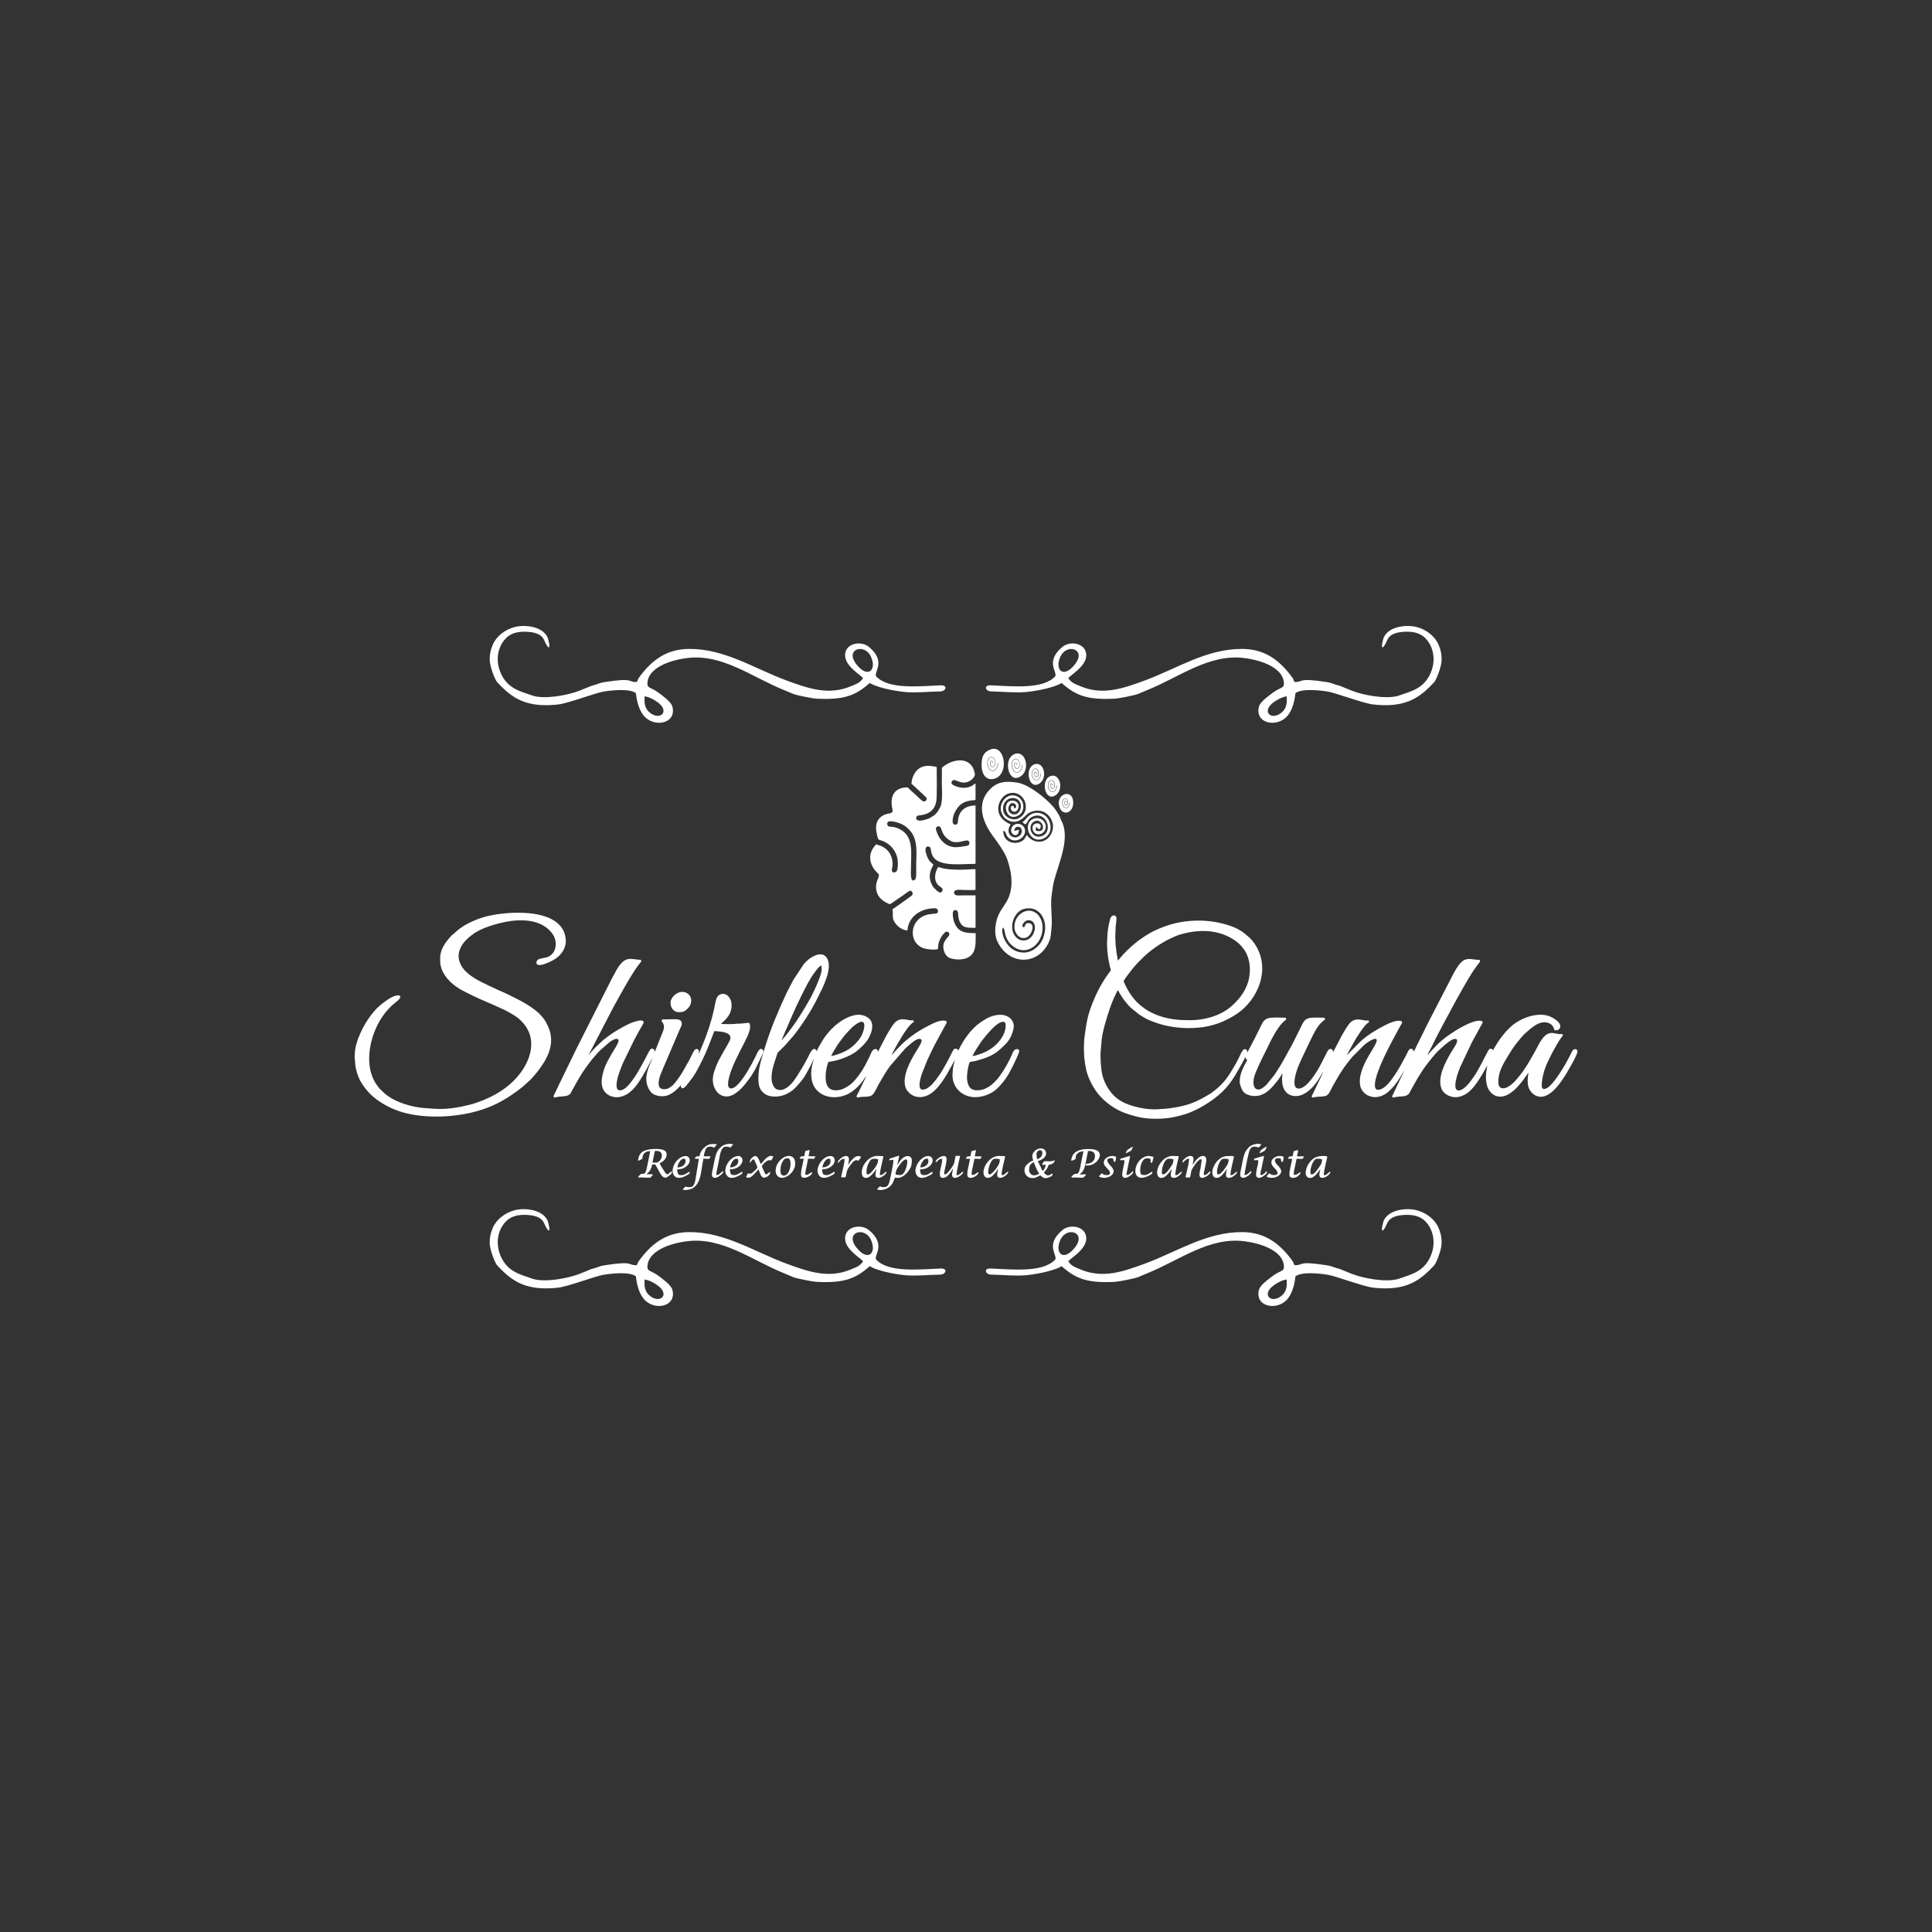 <svg xmlns="http://www.w3.org/2000/svg" id="Camada_1" data-name="Camada 1" viewBox="0 0 500 500"><rect x="0" y="0" width="500" height="500" fill="#333333" stroke="none"/><defs><style>      .cls-1 {        fill: #fff;        fill-rule: evenodd;      }    </style></defs><path class="cls-1" d="M331.91,277.79c0,.96-.25,1-.04,2.64.1.82.4,1.52.83,2.06.43.54.99.91,1.76,1.08,1.67.37,3.03-.34,4.22-1.27.46-.36,1.09-.99,1.45-1.44.9-1.12,1.28-1.76,2-2.97.06-.1.1-.2.16-.29.13-.21.17-.21.07.04-.22.53-.84,1.8-1.03,2.17l-1.91,3.99c.31.21.17.33.6.2.8-.24,1.72-.1,2.76-.31.32-.06.49-.09.7-.28.17-.15.38-.36.5-.55l.7-1.32c.12-.23.22-.43.34-.64l1.48-2.57c.15-.25.26-.4.41-.64,1.04-1.71,1.8-2.58,3-4.11l3.06-3.06c.2-.16.38-.3.57-.47.32-.29,3.18-2.23,2.71-.48-.23.84-2.06,3.59-2.72,4.91-.92,1.85-1.96,4.32-1.51,6.54.22,1.09,1.12,2.12,2.13,2.55.44.19,1.35.44,1.95.36.44-.06.62-.04,1-.16.73-.24,1.34-.54,1.94-1.01,1.76-1.41,3.01-3.36,4.13-5.29.08-.13.38-.65.15-.16l-3.08,6.49c.31.21.17.33.6.2.31-.09.54-.11.89-.16.57-.09,1.24-.05,1.83-.19.54-.12.97-.39,1.21-.81.13-.23.21-.44.33-.65.62-1.06,1.13-2.08,1.84-3.25.56-.93,1.37-2.21,2.02-3.07.76-1.01,2.53-3.32,3.5-4.13l1.34-1.21c.56-.44,1.73-1.5,2.48-1.63,1.88-.32.03,2.2-.26,2.69-.17.29-.3.51-.48.79-1.45,2.41-3.6,6.42-2.5,9.34.57,1.51,2.75,2.71,4.92,2.04,1.43-.45,2.29-1.17,3.27-2.28.13-.14.17-.19.29-.34,1.03-1.28,2.37-3.48,3.13-4.96.39-.68.21-.2.13.25-.29,1.66-.36,3.39.21,4.97.26.74.8,1.37,1.38,1.8,1.45,1.08,3.27.61,4.65-.41.31-.23.59-.47.9-.72.58-.48,1.08-1.11,1.57-1.67.26-.29.49-.58.72-.9.17-.23,1.19-1.73,1.37-1.87-.27,1.17-.34,2.81.05,3.88.17.48.53,1.01.86,1.34.4.4.84.69,1.4.86,3.27,1.02,6.38-4.02,7.77-6.35.46-.78,2.6-4.45,2.58-5.22-.02-.79-.82-.76-1.22-.31-.18.2-.61,1.16-.77,1.48l-.77,1.43c-.14.24-.25.46-.39.71-.15.26-.28.49-.43.73-.57.95-1.12,1.79-1.76,2.69-.64.89-1.24,1.68-2.06,2.39-.23.2-1.11.82-1.59.47-.37-.27-.24-1.39-.17-1.94.22-1.81.75-3.49,1.54-5.11.48-.96.96-2.02,1.5-2.95l.81-1.45c.28-.47.53-.89.85-1.35,1-1.45.73-.56.54-1.36-2.1.49-3.62-2.16-6.34,3.2-.12.24-.22.38-.35.64-.13.26-.23.45-.36.68l-1.47,2.58c-1.31,2.19-2.02,3.21-3.58,4.98-.56.64-1.21,1.2-1.95,1.63-.95.56-2.36.68-2.48-.93-.17-2.26.81-4.27,1.89-6.08.52-.87.98-1.67,1.54-2.51.14-.22.24-.38.4-.59.16-.22.27-.4.43-.61.56-.75,2.11-2.71,2.85-3.28.38-.29.69-.65,1.07-.95,1.15-.89,2.55-2.01,4.26-1.72,1.16.2,1.81.91,2.07,2.03.63,0,1.11.02,1.39-.58.64-1.35-1.74-2.69-2.73-3.06-3.25-1.21-7.9.63-10.24,2.98-.34.35-.69.66-1.01,1.01l-.44.54c-.16.2-.3.36-.44.54-.07.09-.12.16-.2.27-.68.87-1.28,1.79-1.83,2.74-.12.21-.28.42-.34.7-.52-.35-.72-.72-1.27.06l-2.23,4.24c-.73,1.44-3.79,6.66-5.78,6.09-.26-.07-.41-.4-.47-.63-.27-.99.29-2.89.54-3.65.19-.57.36-1.02.57-1.57l3.14-6.64,2.69-4.9c.31-.76-.99-.64-1.39-.57-2.55.44-6.58,3.05-8.47,4.54-.4.31-.78.68-1.16.97-.69.54-3.07,3.24-3.2,3.33.06-.26.61-1.3.76-1.55.48-.78,1.08-2.24,1.59-3.15.51-.92,1.09-2.17,1.63-3.11,2.2-4.12,4.37-8.18,6.76-12.2.72-1.21,1.52-2.41,2.36-3.54.19-.25.37-.43.54-.68-.04-.17-.1-.27-.17-.4-1.72,0-3.08-.68-4.37.31-.99.75-1.58,1.89-2.21,2.94l-7.01,13.58c-.28.57-.54,1.13-.83,1.72l-1.72,3.43c-.14.29-.26.58-.4.87l-.33.66c-.04.08-.02.05-.06.11-.07.11-.02.04-.07.1-.07-.3-.17-.48-.42-.62-.79-.44-1.09.64-1.53,1.51l-1.52,2.81c-.46.84-1.13,1.87-1.67,2.67-.29.43-.58.83-.9,1.24-.71.9-1.95,2.28-3.16,2.28-.44,0-.58-.07-.73-.38-.98-2.11,3.06-9.82,4.14-11.89l1.9-3.53c.13-.23.23-.42.37-.67.21-.4.89-1.16.15-1.34-1.24-.3-3.24.69-4.19,1.17-1.95.97-4.55,2.57-6.16,4.07l-3.04,3.04c-.1.1-.17.16-.25.27-.1.12-.12.18-.23.26-.06.04-.06.06-.04-.02.1-.34.41-.8.56-1.1l1.27-2.31c.62-1.09,2.85-4.76,3.87-5.03-.05-.22-.13-.32-.17-.52-.99.48-3.32-1.32-5.08,1.05-.34.45-.6.85-.91,1.35-.29.48-.52.9-.81,1.39l-.39.71c-.07.15-.11.24-.19.39l-1.74,3.32s0,.02-.01,0c-.04-.85-.96-1.15-1.43-.26-1.03,1.92-1.86,3.9-3.08,5.71-.39.58-.75,1.15-1.2,1.7-.7.87-2.22,2.65-3.57,2.26-1.38-.39-.46-3.63-.16-4.54.35-1.07.82-2.1,1.28-3.12l2.37-4.97c.48-.95.93-1.98,1.53-2.87.39-.59.78-1.17,1.32-1.62.24-.2.55-.57.85-.65-.02-.22-.09-.36-.17-.52-1.13,0-2.94-.11-3.9.09-.93.2-1.47.8-1.85,1.62-.06.14-.11.21-.17.35-.59,1.17-2.4,4.94-3.03,5.99-.57.94-1.19,2.23-1.79,3.24-.75,1.24-1.49,2.52-2.32,3.69l-1.82,2.23c-.24.32-.72.67-1.05.92-.4.3-.83.55-1.46.42-1.03-.21-1.11-1.78-.86-2.91.13-.57.28-.99.48-1.49.82-2.05,2.57-5.52,3.56-7.48.13-.25.21-.48.33-.71l1.07-1.94c.13-.22.26-.41.38-.61.54-.9,1.46-2.14,2.3-2.73.4-.28.23-.25.13-.68-1.29,0-3.59-.15-4.59.15-1.28.38-1.62,1.57-2.16,2.64l-1.18,2.35c-.07.13-.11.24-.19.39-.09.17-.14.22-.23.4-.14.28-.26.51-.38.77-.14.29-.28.49-.42.79l-.85,1.58c.03-.35.04-.75-.39-.89-.44-.15-.7.2-.86.45-.37.56-.65,1.29-.95,1.88-.62,1.24-1.31,2.42-2.03,3.57-.37.59-.7,1.1-1.12,1.66-.22.29-.38.51-.62.77-.65.75-1.37,1.45-2.14,2.08-.52.42-1.06.86-1.63,1.2-2.63,1.6-4.75,2.63-7.95,3.27-1.17.23-2.41.42-3.64.52-1.33.1-2.86.23-4.13.07-.47-.06-.8-.07-1.24-.15-3.22-.54-6.49-1.54-8.52-4.15-1.35-1.73-2.24-3.64-2.49-5.89-.02-.2-.04-.39-.07-.62-.15-1.18-.24-3.53-.08-4.69.11-.83.12-1.76.23-2.61.19-1.55.63-3.18,1.04-4.57.61-2.1,1.3-4.26,2.19-6.25.13-.3.31-.63.46-.93.12-.25.29-.79.58-.87.1.41.45.88.67,1.24.48.8,1.01,1.51,1.6,2.21.34.41.74.87,1.16,1.21l1.86,1.5c.39.28.75.49,1.16.74.23.14.4.22.63.36.2.12.44.24.65.33,2.57,1.1,4.63,1.69,7.52,2.02,1.94.22,3.55.22,5.51.05,3.59-.3,6.9-1.56,9.85-3.51,5.65-3.74,8.99-11.85,4.71-18.17-.37-.55-.81-1.1-1.28-1.56l-1.6-1.34c-.73-.52-1.56-1.02-2.44-1.38-5.01-2.05-11.14-2.29-16.41-.75-2.11.62-4.14,1.47-6.01,2.61-.22.13-.4.23-.61.37-.97.64-1.89,1.29-2.77,2.03-1.38,1.16-2.71,2.43-3.85,3.84-.14.17-.29.39-.47.51-.01-.55-.2-1.26-.28-1.8-.27-1.93-.47-3.86-.3-5.83.03-.34-.02-.67.03-1.01.04-.3.07-.66.09-.95.04-.52.28-1.36-.02-1.83-.32-.5-.97-.26-1.28.18-.21.3-.4,1.17-.49,1.59-.23,1.1-.45,2.42-.46,3.7,0,.35-.06.56-.06.98,0,.35,0,.7,0,1.04,0,1.72.37,3.93.74,5.5.23.97.4.74-.14,1.46-.32.43-.6.81-.89,1.25-1.11,1.66-2.1,3.44-2.93,5.39-1.79,4.18-2.01,5.74-2.59,9.9-.09.62-.15,1.27-.15,1.93,0,.67-.09,1.24-.01,1.97.05.48,0,1.11.11,1.97.24,1.89.47,3.36,1.21,5.09.82,1.9,1.94,3.67,3.3,5.03,1.79,1.79,3.96,3.22,6.38,4.03,1.66.55,3.23,1.02,5.03,1.21,2.63.28,5.51.12,7.73-.41,1.62-.38,3.24-.82,4.7-1.55.47-.23.94-.42,1.41-.68.91-.51,1.75-1,2.6-1.57,1.46-.98,3.05-2.25,4.22-3.58,1.99-2.26,2.85-4.08,4.32-6.61.14-.23.64-1.21.7-1.44l.04.08c.11.3.13.53.48.61-.03.35-.42.84-.58,1.16-.6,1.21-1.25,2.57-1.33,4.05-.04.72-.04.82.16,1.46.46,1.47.96,2.27,2.74,2.63.53.11,1.04.11,1.55.07.56-.05.98-.22,1.4-.39,1.49-.6,2.76-2.11,3.76-3.36.27-.33.51-.67.76-1.04.15-.22.58-.94.74-1.05M308.03,264.03c-2.89,0-5.34-.21-8.02-1.12-.44-.15-.79-.3-1.2-.47-1.34-.56-2.44-1.27-3.55-2.17-1.75-1.41-2.95-3.16-3.96-5.18-.07-.15-.5-1.08-.5-1.18,0-.19,1.47-2.15,1.69-2.42.39-.47.98-1.27,1.39-1.68.2-.19.29-.35.49-.55l1.53-1.53c1.77-1.77,4.44-3.57,6.65-4.68.73-.36,2.12-.99,2.9-1.21,3.47-1.01,7.1-1.31,10.61-.19,1.82.58,3.9,1.72,5.17,3.16.11.13.2.24.32.38.11.13.2.26.3.4,1.74,2.31,1.97,5.69,1.2,8.41-.78,2.73-2.67,5.07-4.83,6.8-2.75,2.2-6.67,3.23-10.18,3.23ZM331.91,277.79l.03-.12-.03.12Z"></path><path class="cls-1" d="M252.48,202.78c-.34.08-.43.26-.72.45-1.33.87-3.13.81-4.58.17-.49-.22-1.3-.54-.78-1.26.62-.86,1.7.67,3.56.34.66-.12,1.14-.4,1.52-.74.21-.19.88-.85.82-1.32-.33-2.59-2.14-4.18-5.25-3.46-1.17.27-2.13.81-3.04,1.5-.35.27-.25.33-.24.84l-.03,3.24c0,1.72.3,4.7-.36,6.26-.13.3-.28.47-.4.72-.21.46-.86,1.23-1.27,1.53l-1.05.64c-.29.16-.56.24-.82.33-3.14,1.04-2.94-.49-2.49-.86.38-.32,4.4.16,4.99-3.98.15-1.07.11-7.29.07-8.69-1.79-.4-3.39-.52-4.73.52-.91.7-1.74,2.19-1.79,3.85.6.42,1.59,1.45,2.22,2.02.4.36.72.69,1.1,1.03.31.29.97.76.37,1.33-.7.66-1.57-.66-2.46-1.41-.31-.26-2.01-1.78-2.19-2.06-3.85-.02-4.67,2.74-3.96,5.68.27,1.13-.71.98-1.56,1.23-2.09.62-2.97,2.36-2.62,4.4.49,2.81.48,2.05,1.89,2.66,1.96.85,3.34,2.69,3.63,4.79.1.76.1,2.33-.24,2.9-.21.34-.84.53-1.16.13-.25-.3,0-.89.05-1.33.29-2.52-1.07-4.83-3.58-5.5-.31-.08-.36-.16-.58-.24-2.31,2.18-1.99,5.22.19,7.33.22.22.55.39.45.9-.15.82-.86,1.6-.7,3.3.16,1.61,1.07,2.6,2.08,3.27.23.16.63.37.9.49.56.25.53.3.96.02l3.19-2.2c.35-.24,1.37-1.04,1.63-1.07.4-.05.67.32.69.67.03.45-.24.6-.51.79-1.53,1.1-3.17,2.32-4.74,3.34.25.66.02,1.4.15,2.21.27,1.64,2.16,3.22,3.76,3.25.21-3.33,3-5.36,6.07-5.67.73-.07,1.56-.23,1.79.42.11.31,0,.67-.23.82-.21.14-1.83.09-3.03.52-4.06,1.47-4.27,6.86-.78,8.39,1.22.54,3.98.64,4.07.26,0-.01.01-.03.02-.05l.02-.11c0-.05,0-.18,0-.24,0-.96.34-1.83.81-2.64.24-.42.57-.78.89-1.1.76-.78,1.61.25,1.01.9-.43.46-.97,1.13-1.2,1.73-.51,1.31.17,3.47,1.59,3.95,1.56.52,3.7.48,4.94-.35,2.04-1.36,1.6-3.99,1.69-6.11-1.97-.04-3.42-.07-4.51-1.13-.89-.87-1.47-2.42-1.42-4.11.03-1.02,1.31-.96,1.36,0,.05.85.11,1.6.44,2.29.77,1.62,2,1.58,4.09,1.56v-8.4c-1.06,0-2.11,0-3.17,0-.97,0-2.38.28-2.38-.71,0-.97,1.51-.69,2.45-.69.75,0,2.45.09,3.1-.02l-.02-5.35c-.71-.04-1.75.07-2.51.1-.88.02-1.74.06-2.62.02-1.21-.05-2.4-.12-3.57-.42-.28-.07-.73-.25-.96-.27-.87,1.44-1.28,3.55.16,4.83.27.24.52.35.76.56.6.51-.07,1.59-.76,1.09-.15-.1-.09-.07-.23-.15-.12-.07-.07-.02-.2-.12-.14-.11-.2-.22-.3-.32-.56-.57-.5-.35-.92-1.09-.44-.79-.28-.51-.55-1.36-.23-.73-.15-1.5.04-2.23.21-.84.52-1.16.76-1.84-.25-.29-.54-.45-.82-.74-.91-.95-2.01-4.31-.34-3.9.87.21.15,1.63,1.44,3.04,1.94,2.12,7.13,1.43,10.64,1.41v-15.1c-2.96.02-4.46,1.68-4.56,4.17-.04,1.11-1.33,1.03-1.37.06-.08-1.62.85-3.2,1.68-4.1.7-.76,1.8-1.24,2.91-1.41.42-.07,1.01-.02,1.34-.18v-4.22ZM235.76,224.9c-.03-4.31.94-8.79-3.47-10.57-1.24-.5-2.03-.26-2.4-.52-.3-.21-.37-.71-.16-1,.48-.68,2.83.12,3.42.38,1.29.57,2.38,1.59,3.04,2.72.79,1.35.99,3.06.99,4.89,0,.92-.04,1.85-.07,2.75-.04.93.17,3.6-.24,4.01-1.42,1.43-1.11-2.3-1.11-2.67ZM244.13,215.84c.45.74,1.08,1.32,1.86,1.76,1.73.98,3.86-.38,4.57-.03.44.21.4.94.06,1.19-.28.21-2.66.5-3.18.5-2.53.04-4.38-1.91-5.04-4.04-.16-.49-.39-.99.14-1.27,1.02-.53,1.04.96,1.59,1.88Z"></path><path class="cls-1" d="M197.02,274.27c-.19.6-.31,1.14-.45,1.81-.29,1.43-.61,4.57.29,5.91.65.97,1.62,1.6,2.82,1.75,2.02.24,3.71-.32,5.29-1.46.81-.59,2.63-2.67,3.22-3.61l.84-1.48c.14-.27.23-.47.38-.72.38-.62.72-1.46,1.05-2.13l.1-.19c0,.24-.12.53-.18.74-.49,1.66-.68,3.98.01,5.67,1.43,3.5,5.78,4.14,8.92,2.63.41-.2.86-.44,1.21-.7,2.54-1.87,3.29-3.7,3.63-3.95-.04.18-.18.44-.27.65-.1.24-.21.42-.33.66-.23.46-.41.87-.64,1.33-.22.44-.4.87-.62,1.29-.15.29-.57,1.04-.64,1.33.31.21.17.33.6.2.27-.08.59-.14.9-.14.66,0,2.09-.02,2.56-.45.71-.63,1.23-1.99,1.72-2.85.92-1.59,1.84-3.21,2.94-4.7l3.78-4.37c.19-.19.31-.34.53-.51.83-.64,2.36-2.32,3.48-2.09.6.12.29.8.12,1.18-.15.33-.29.56-.47.86-1.58,2.57-3.84,6.14-3.68,9.33.04.8.27,1.47.64,1.96.61.81,1.32,1.34,2.33,1.6.23.06.95.14,1.16.12.77-.09,1.37-.24,2.03-.58,2.58-1.28,4.73-5.18,6.05-7.65.1-.18.16-.25.25-.44.1-.21.24-.57.39-.76.12-.15.09-.07.06.05-.17.73-.35,1.4-.44,2.16-.03.26-.02.57-.06.87-.35,3.18,1.72,5.75,4.79,6.27,2.36.4,5.21-.6,6.86-2.26,1.74-1.75,2.68-3.21,3.82-5.49.11-.23.19-.39.31-.62.29-.58,1.28-2.67,1.43-3.26.16-.6-.46-.89-.98-.63-.41.2-.61.64-.78,1.07-.8,1.97-2.12,4.28-3.39,5.98-.13.18-.27.36-.41.52l-.9.96c-.76.77-1.77,1.48-2.87,1.81-.54.17-.9.22-1.63.22-1.9,0-2.4-1.42-2.54-3.07-.06-.7.24-2.7.41-3.29.21-.73.12-.98.8-1.05.54-.05,1.09-.18,1.58-.33.5-.15.95-.27,1.42-.43,2.68-.9,3.8-1.81,5.66-3.65.57-.56,1.23-1.44,1.55-2.21.37-.89.8-1.97.65-3.03-.07-.47-.31-.95-.58-1.27-1.01-1.2-2.66-1.39-4.21-1.06-1.45.3-2.64,1.03-3.79,1.82-2.35,1.62-4.32,4.39-5.57,6.97l-.17.35c-.16-.58-.88-.72-1.23-.24-.28.38-1.09,2.19-1.47,2.81-.14.24-.25.47-.39.71l-.77,1.37c-.51.92-1.1,1.77-1.73,2.61-.16.22-.3.43-.47.62-.11.12-.14.16-.24.28-.41.51-.85.94-1.39,1.33-.21.15-.42.3-.68.41-.27.12-1.03.32-1.33.03-.81-.78.09-3.27.3-4.01l1.38-3.47c.07-.14.11-.21.17-.35l1.06-2.23c.25-.5.47-.95.71-1.43l2.66-4.91c.07-.12.11-.18.19-.33.22-.4.5-.82-.18-.95-1.33-.26-3.07.67-4.13,1.2-1.64.82-3.23,1.77-4.7,2.88l-1.19.95c-1,.8-1.84,1.78-2.75,2.68-.24.23-.75.9-1.01,1.11-.05.04-.05.04-.03-.02.1-.34.42-.8.57-1.11.45-.92,1.41-2.52,1.95-3.43.44-.74.93-1.44,1.41-2.12.3-.43,1.28-1.66,1.79-1.79-.05-.22-.13-.32-.17-.52-.99.48-3.32-1.32-5.08,1.05-.34.45-.6.85-.91,1.35-.4.64-.85,1.41-1.2,2.09l-1.54,2.97c-.07.13-.12.24-.19.39l-.19.32s-.02.06-.03,0c-.03-.96-1.01-.74-1.4-.26-.26.33-.57,1.17-.82,1.67-.91,1.8-1.44,3.02-2.75,4.77-1.15,1.54-2.26,2.69-4.1,3.48-.95.4-2.97.7-3.8-.51-.4-.58-.54-.99-.62-1.87-.06-.78-.02-1.55.1-2.34.11-.75.27-1.4.48-2.01.14-.41.26-.27.9-.38,1.95-.32,4.78-1.37,6.29-2.5,1.1-.83,2.67-2.31,3.33-3.55l.4-.81c.07-.15.14-.32.19-.45.1-.29.21-.67.26-1.01.28-1.59-.15-2.63-1.53-3.32-.49-.25-1.3-.51-2.08-.46-.75.04-1.47.24-2.03.45-3.04,1.13-5.68,3.73-7.3,6.47l-.93,1.62c-.15.3-.3.54-.39.89-.06-.07,0,.03-.07-.1-.85-1.55-1.86.97-2.34,1.92-.11.22-.2.34-.31.56-.56,1.14-1.66,2.85-2.34,3.97l-.75,1.1c-.13.18-.24.34-.37.5-.94,1.15-2.52,2.58-4.15,1.94-.78-.31-1.23-1.44-1.34-2.25-.26-1.96.51-4.18,1.11-5.98.54-1.61.2-1.02,1.38-2.2.31-.31.58-.58.9-.9.18-.18.25-.26.41-.46l1.7-1.94c2.32-2.84,4.77-6.71,6.35-9.9,1.32-2.65,3.92-7.52,2.54-10.17-1.06-2.04-3.37-.97-4.8.11-.18.14-.28.27-.46.41-.26.2-.67.66-.88.92l-2.53,3.83c-.11.19-.21.35-.31.56-.72,1.42-1.44,2.64-2.1,4.2-.33.78-.77,1.6-1.12,2.46l-1.61,3.82c-.64,1.6-1.66,4.39-2.3,6.51-.33,1.1-.66,2.22-.99,3.33M202.27,269.24c.04-.19.18-.45.26-.66.1-.25.17-.42.27-.65,1.48-3.43,2.91-6.86,4.59-10.21.94-1.88,2.11-4.28,3.33-5.92.29-.39.91-1.22,1.24-1.54.15-.14.38-.34.59-.39.3,1.27-.15,2.46-.62,3.66-.64,1.63-.93,2.27-1.67,3.76-.11.22-.18.36-.29.58-.49.97-1.15,2-1.66,2.91-.43.78-.93,1.48-1.37,2.22-.99,1.65-2.56,3.73-3.81,5.27l-.65.74c-.09.11-.1.16-.22.24ZM215.11,273.28c.09-.37,1.3-2.33,1.51-2.65.58-.87,1.95-2.76,2.75-3.55.46-.46.94-1.05,1.57-1.56,3.85-3.1,2.87,1.24,1.73,3-.75,1.17-1.92,2.34-3.08,3.05-.44.27-.87.53-1.36.73-.24.1-.41.19-.69.29-.6.22-1.84.67-2.44.69ZM251.71,273.28c.13-.57,1.98-3.36,2.36-3.88l1.18-1.48c.91-1.02,2.9-3.48,4.38-3.48.57,0,.64.49.64.98,0,1.23-.51,2.35-.99,3.11-.49.76-1.24,1.62-1.91,2.19-.96.81-2.03,1.44-3.21,1.88-.6.22-1.84.67-2.44.69ZM210.6,273.92s.02,0,.02.02l-.02-.02ZM210.54,274.15l.03-.12-.03.12ZM224.3,278.14l.02.02s-.02-.01-.02-.02ZM224.3,278.14l-.06.17M224.24,278.32l-.06.12.06-.12ZM224.19,278.43l-.06.12.06-.12Z"></path><path class="cls-1" d="M168.83,273.82c-.28,1.32-3.12,5.36-.39,8.78.86,1.09,3.09,1.39,4.45.84,1.32-.53,2.4-1.54,3.31-2.59,0,1.29.82.8,1.46.07.09-.1.08-.11.15-.2,2.03-2.52,2.43-3.33,3.94-6.35.95-1.9,1.94-4.42,2.69-6.39.15-.38.27-.8.43-1.13.45,0,1,.08,1.44.12,1.08.09,3.01.46,2.69,1.93-.09.42-.78,1.59-1.05,2.07-.2.35-.39.64-.58.98-.79,1.45-1.15,1.96-1.87,3.57-.08.18-.16.39-.23.58-.15.38-.27.74-.41,1.15-.62,1.87-.51,3.52.45,5,1,1.54,2.78,1.89,4.3,1.13,1.6-.79,2.93-2.37,4-3.81,1.04-1.39.95-1.31,1.84-2.84l1.99-4.08c.05-.1.08-.12.1-.22.03-.23.14-.57-.27-.87-.78-.58-1.38,1.16-1.8,2.01-.6,1.21-1.25,2.4-1.92,3.51-.34.57-.68,1.11-1.06,1.66-.18.27-.37.51-.56.77-.11.14-.2.25-.3.39-.13.16-.19.22-.32.37-.48.56-1.7,1.83-2.53,1.29-.49-.32-.34-1.24-.32-1.59.01-.23.06-.42.1-.59.59-2.91,2.31-6.02,3.62-8.64.6-1.21,1.93-3.59,1.95-4.87,0-.58-.04-.79-.23-1.16-.32,0-.53.04-.86.06-.22.02-.64.05-.9.09-.58.09-1.23.02-1.8.11-.91.14-2.76.03-3.78.03.08-.12,1.1-.94,1.62-1.62.16-.21.3-.42.45-.65.65-1.01,1.06-2.93.3-4.27-.25-.45-.6-.9-1.1-1.1-.19-.08-.64-.19-.9-.15-.57.08-1.04.35-1.32.83-.45.78-.65,2.45-.88,3.45-.63,2.78-1.57,5.62-2.62,8.25-.21.54-.42,1.04-.64,1.55-.12.27-.21.48-.33.77-.08.17-.2.52-.31.66-.06.09-.07.08-.04-.02.06-.29.26-.8-.15-1.11-.9-.67-1.52,1.45-2.1,2.48l-1.75,3.11c-.21.35-.41.64-.62,1-.3.51-.95,1.38-1.32,1.86-.54.69-.95,1.09-1.7,1.53-.69.4-1.99.5-2.46-.19-.52-.76-.08-2.4.24-3.24l.71-1.72c.93-2.25,1.98-4.54,2.91-6.81l1.44-3.36c.15-.34.41-.74.46-1.16.13-1.17-.87-1.33-1.9-1.32-1.09,0-2.05.06-3.18.06-.04.17-.1.27-.17.4.09.13.17.21.27.37.09.15.16.29.24.46.44.92-.27,2.19-.68,3.22l-1.55,3.9s-.01.04-.02,0c-.04-.59-.61-1.08-1.09-.64-.44.41-1.13,2.07-1.57,2.82-.49.85-.97,1.82-1.55,2.79-.28.47-.54.91-.84,1.36-.41.6-.93,1.35-1.39,1.9l-.52.58c-.56.55-1.2,1.18-2.07,1.18-.45,0-.54-.1-.7-.41-.45-.88.11-2.89.37-3.68.38-1.18.74-2.01,1.2-3.14l2.86-5.87c.27-.48.52-.95.77-1.43l.58-1.04c.3-.57,1.14-1.8,1.07-2.11-.1-.49-.91-.4-1.26-.34-2.05.35-4.22,1.67-6,2.73-.24.15-.42.28-.67.43-.5.29-2.32,1.65-2.78,2.08-.96.9-2.19,2.03-3.01,3.06-.08.1-.46.52-.53.57l6.46-12.45c1.74-3.12,3.66-6.71,5.66-9.72.18-.27.32-.46.5-.72l1.03-1.34c-.04-.17-.1-.27-.17-.4-2.65,0-4.16-1.59-6.8,3.66-.11.22-.2.34-.31.56-.11.23-.21.37-.33.6l-9.19,18.21c-1.42,2.84-2.78,5.8-4.18,8.6-.21.42-.41.79-.6,1.25-.15.35-1.13,2.25-1.19,2.51.56.37-.17.29,1.49.04.98-.15,2.44.06,3.05-1,.13-.23.21-.44.33-.65.62-1.06,1.13-2.08,1.84-3.25.44-.74,1.11-1.82,1.61-2.49.67-.89.92-1.3,1.73-2.31l.69-.81c.36-.42,1.08-1.25,1.48-1.58l1.91-1.68c.37-.33,1.23-1,1.93-1.15.63-.14.94.11.76.73-.2.71-1.27,2.31-1.68,3.01-.53.88-1.52,2.72-1.83,3.55-.38,1-.98,3.09-.78,4.46.22,1.5.97,2.48,2.35,3.03.64.26,1.46.36,2.27.22,1.05-.19,1.94-.67,2.7-1.29.48-.39.94-.85,1.33-1.33.22-.27.4-.49.61-.78.82-1.1,2.34-3.76,2.96-5.01l.87-1.68c.07-.13.07-.15.04.01"></path><path class="cls-1" d="M113.92,248.02v.69c0,3.53,3.26,6.41,6.15,7.84l1.89.94c1.27.64,2.59,1.22,3.9,1.77l2.89,1.27c.38.16.62.31.98.46,1,.41,1.88.9,2.78,1.44.9.53,1.67,1.07,2.41,1.81,3.89,3.89,2.93,9-.01,13.14-2.78,3.91-7.13,6.51-11.73,8.05-1.25.42-2.6.72-3.92.99-3.69.74-5.82.66-9.56.33-2.18-.19-4.31-.7-6.31-1.5-1.38-.55-2.69-1.29-3.83-2.25l-1.33-1.28c-.14-.15-.26-.32-.38-.48-3.06-3.81-2.69-9.39-1.11-13.76,1.13-3.15,3.08-6.09,5.73-8.15.32-.25.66-.51.9-.83.86-1.13-.68-1.07-1.87-.48-1.09.54-1.99,1.25-2.93,1.98l-1,.91c-1.09,1.08-2.19,2.62-2.97,3.91-1.19,1.99-2.78,5.38-2.77,7.98,0,.38-.1.53-.04.91.18,1.3.07,2.06.47,3.46.28.98.64,1.98,1.11,2.77.8,1.33,1.46,2.18,2.55,3.29.49.49,1.04.93,1.6,1.35.2.15.37.27.58.41,2.08,1.38,4.25,2.4,6.73,3.04,6.61,1.7,15.37,1.04,21.75-1.52,3.14-1.26,5.9-3.06,8.52-5.12.56-.44,1.28-1.18,1.62-1.45.37-.29,1.2-1.16,1.48-1.53l.72-.84c2.4-3.08,4.64-6.71,3.32-10.89-.23-.73-.54-1.33-.86-1.97-.56-1.14-1.64-2.3-2.59-3.07-1.45-1.18-3.09-2.14-4.75-3-1.51-.78-3.71-1.86-5.3-2.51-.19-.08-.29-.14-.47-.23-.2-.09-.33-.13-.52-.23-1.1-.55-2.22-1.03-3.32-1.6-2.19-1.14-4.66-2.7-5.49-5.15-.51-1.5-.22-2.9.57-4.22.57-.95,1.39-1.76,2.24-2.44.58-.47,1.2-.91,1.87-1.25.19-.1.32-.19.52-.29,1.65-.82,3.44-1.36,5.24-1.82,3.74-.94,8.78-1.33,12.05,1.18.88.67,1.67,1.55,2.09,2.59.66,1.64.29,3.81-1.31,4.78-1.25.75-3.38.29-3.38,1.71,0,.61.67.63,1.09.58,1.06-.12,3.02-1.06,3.83-1.61,1.28-.87,2.29-2.16,2.6-3.71.19-.95.03-2.02-.24-2.83-1.56-4.65-7.97-5.38-12.08-5.38-1.86,0-3.68.15-5.53.43-1.65.25-3.29.63-4.8,1.21-1.89.73-3.6,1.57-5.16,2.82l-1.3,1.13c-.13.11-.16.11-.29.23-.43.41-1.03,1.14-1.39,1.62-.92,1.23-1.66,2.75-1.66,4.35"></path><path class="cls-1" d="M166.25,299.88c0-1.27.75-1.97,2.02-1.97-.2.84-.85,4.72-1.17,5.36-.3.6-.37.47-1.08.54-.26.03-.33.18-.48.33-.91.92-.02.48,1.05.6.49.06,1.05.05,1.63.05.18,0,.2-.16.39-.36.15-.15.3-.23.36-.45-.31-.15-1.23-.06-1.68-.06l.51-.48c.46-.47.94-1.37.94-2.07,1.17,0,.66-.25,1.62,1.39.1.17.15.31.26.49.42.7.78,1.53,1.65,1.53.39,0,1.13-.68,1.41-.97.15-.15.3-.45.16-.71-1.16.77-1.01,1.57-2.26-.52-.17-.29-.84-1.31-.86-1.56.61-.14,2.02-1.21,1.79-2.48-.11-.62-.59-.9-1.17-1.03-1.31-.31-4.41-.27-5.44.9-.36.41-.59.82-.71,1.49-.09.47-.13.62.32.38.26-.14.51-.25.75-.41M168.85,300.87l.48-2.3c.02-.09.05-.25.07-.39.07-.36-.02-.32.61-.32.36,0,.65.12.88.28.67.45.45,1.74-.29,2.4-.51.46-.85.33-1.75.33Z"></path><path class="cls-1" d="M267.15,299.19c0,.47.2.79.23,1.16-.61.14-1.62.85-2,1.53-.62,1.1-.06,2.62,1.23,2.94,1.33.33,2.34-.58,2.62-.65.44.3.9,1.23,2.58.39.81-.4.69-.89.43-.8-.03.01-.22.14-.29.18-.69.37-.93.3-1.42-.08-.19-.15-.24-.25-.37-.44.39-.26,1.17-1.43,1.21-1.97.76-.06,1.19-.3,1.5-.81.15-.24.3-.44-.15-.27-.73.27-1.32.14-2.22.16-.4,0-.38.11-.55.37-.42.63-.4.56.67.56,0,.36-.14.63-.27.89-.13.26-.26.6-.54.67l-1.21-2.54c.68-.16,1.5-.6,1.88-1.18.72-1.1-.18-2.49-1.76-1.99-.68.21-1.57,1-1.57,1.9M268.42,300.06c-.04-.51-.17-.39-.17-1.39,0-1.14,1.5-1.38,1.5-.35,0,.53-.1.83-.42,1.14-.33.33-.5.38-.91.59ZM266.34,302.77c0-1.06.27-1.52,1.21-2.02.07.29.19.55.29.81.49,1.23.56,1.19,1.1,2.2-.69.37-1.64.75-2.27-.05-.19-.24-.34-.51-.34-.94Z"></path><path class="cls-1" d="M173.53,259.52c0,1.39.91,2.43,2.08,2.43s1.61-.19,2.36-.94c.34-.34.4-.41.63-.87,1.27-2.55-1.8-4.82-4.22-2.43-.39.38-.85,1.07-.85,1.81"></path><path class="cls-1" d="M230.14,300.29c.32,0,.24-.04.49-.09.18-.04.37-.02.55-.02.07.79-.1,1.16-.23,1.97-.11.66-.65,3.45-.82,3.92-.39,1.01-.72,1.17-1.55,1.17-.34,0-.65-.11-.87-.23-.18.27-.61.49-.69.81.81.39,2.32.02,3.13-.63.88-.7,1.08-1.46,1.37-2.27.15-.41.63.27,1.93-.38.57-.28,1.04-.72,1.42-1.19.87-1.08,1.11-1.64,1.11-3.11,0-1.34-1.94-1.7-3.39.71-.07.12-.1.17-.17.29l-.19.27c.01-.53.46-1.85.46-2.26,0-.27-.2-.12-.61.02l-1.49.48c-.36.11-.44.09-.44.54M233.09,304.1c-.99,0-.5.02-1.33-.17,0-.37.17-1.06.31-1.31.21-.35.39-.67.63-.99.42-.56,1.12-1.58,1.83-1.58.77,0-.17,4.05-1.45,4.05Z"></path><path class="cls-1" d="M278.37,299.94c0-.55.04-1.07.51-1.46.39-.33.8-.51,1.51-.51l-.55,2.68c-.15.77-.33,2.03-.62,2.62-.33.68-.72.48-1.08.54-.22.04-.31.23-.47.34-.11.08-.38.28-.39.42-.02.31.81.1,1.42.17.49.06,1.05.05,1.63.05l.6-.56c.39-.41-.32-.3-.66-.3-.29,0-.58,0-.87,0,.27-.4,1.07-.49,1.5-2.66.12-.58.23-1.16.35-1.73l.26-1.3c.07-.38-.02-.37.44-.37s1.04.25,1.22.52c.5.76.21,2.78-2.02,2.78-.25.48-.43.46.35.46,2.62,0,4.9-3.83,1.21-4.21-1.73-.18-4.19-.04-5.1,1.59-.1.18-.43,1.06-.36,1.29.06.24.36.01.54-.08.22-.11.39-.17.6-.27"></path><path class="cls-1" d="M306.06,300.87h.17c.07-.28.33-.39.53-.57.43-.37.48-.42.97-.42,0,.87-.27,1.83-.44,2.68-.09.45-.16.76-.27,1.18-.29,1.15-.42.99.82.99.36,0,.22-1.32.65-2.12.33-.6,1.57-2.56,2.24-2.56h.29l-.3,2.12c-.09.45-.41,1.71-.27,2.15.35,1.05,1.73.27,2.41-.35.28-.26.38-.37.42-.85-.33.03-.47.35-.69.53-.33.26-.47.45-.88.45s0-1.22.14-1.94c.13-.64.65-2.31.05-2.82-.16-.13-.41-.18-.59-.18-.52,0-.86.25-1.16.49-.36.29-.53.49-.82.85-.13.16-.23.31-.34.47-.06.1-.08.13-.15.25l-.19.27c0-.24.08-.49.13-.74.05-.24.1-.5.1-.82,0-.95-.97-.87-1.6-.56-.35.17-.49.35-.76.57-.35.28-.47.29-.47.92M308.61,301.56l.02.02s-.02-.01-.02-.02Z"></path><path class="cls-1" d="M246.62,302.49c0,.62-.46,1.51-.09,2.05.62.89,2.46-.45,2.67-.98.36-.91-.54.16-1.1.47-.21.11-.27.08-.56.08,0-.73.62-3.64.83-4.43.18-.66.23-.54-1.06-.54-.38,1.61-.1,1.75-1.16,3.24-.19.26-1.27,1.8-1.7,1.54-.48-.29,1.09-3.97.3-4.59-.61-.48-1.71.19-2.23.69-.27.26-.36.28-.36.8.43-.12.71-.93,1.68-.93,0,.85-.25,1.72-.39,2.44-.15.74-.78,3,1.08,2.41.71-.22,1.41-1.17,1.79-1.8.11-.18.15-.34.3-.45M246.62,302.49l.03-.12-.03.12Z"></path><path class="cls-1" d="M226.79,302.49c0,.68-.86,2.5.75,2.32.65-.07,1.66-.82,1.82-1.26.31-.88-.51.16-1.09.48-.21.11-.27.08-.56.08,0-.84.25-1.76.4-2.49l.47-2.09c.11-.53-.32-.27-1.36-.37-.67-.07-1.63.24-2.19.65-.44.32-.48.41-.78.73-1.77,1.87-1.62,4.91.38,4.2.33-.12.62-.35.86-.59.48-.48.79-.81,1.13-1.41l.16-.25ZM224.65,303.93c-.47,0-.4-.33-.4-.81,0-.67.27-1.51.5-1.99.51-1.05.72-1.25,1.7-1.25.34,0,.65.11.87.23-.29.6.22.55-.98,2.26-.25.35-1.2,1.56-1.68,1.56ZM226.79,302.49l.03-.12-.03.12Z"></path><path class="cls-1" d="M341.68,302.49c0,.68-.86,2.5.75,2.32.36-.04.67-.2.91-.36.22-.14.47-.36.66-.55.33-.33.4-.73.19-.68l-1.03.82c-.21.11-.27.08-.56.08,0-.84.25-1.76.4-2.49l.47-2.09c.03-.17.06-.19-.02-.26-.15-.13-2.3-.35-3.52.54-.17.12-.25.21-.41.34-.22.17-.18.2-.36.39-1.09,1.15-1.75,3.48-.74,4.13,1.13.73,2.43-.88,2.99-1.71l.29-.46ZM339.54,303.93c-.47,0-.4-.33-.4-.81,0-.91.71-3.24,1.73-3.24.55,0,.84-.03,1.33.23-.06.13-.11.46-.15.66-.06.33-.06.36-.21.6-.42.7-1.6,2.55-2.3,2.55ZM341.68,302.49l.03-.12-.03.12Z"></path><path class="cls-1" d="M317.51,302.49c0,.68-.86,2.5.75,2.32.65-.07,1.66-.82,1.82-1.26.28-.79-.44,0-.71.22-.47.37-.48.34-.93.34,0-.84.25-1.76.4-2.49l.47-2.09c.03-.17.06-.19-.02-.26-.19-.17-1.96-.14-2.56.06-.75.25-.87.42-1.38.82-.52.41-1.2,1.47-1.43,2.21-.72,2.31.89,3.22,2.31,1.79,1.1-1.11,1.03-1.37,1.29-1.66M315.37,303.93c-.47,0-.4-.33-.4-.81,0-.91.71-3.24,1.73-3.24.55,0,.84-.03,1.33.23-.16.32-.07.79-.36,1.26-.42.7-1.6,2.55-2.3,2.55ZM317.51,302.49l.03-.12-.03.12Z"></path><path class="cls-1" d="M258.3,302.49c0,.68-.86,2.5.75,2.32.61-.07,1.16-.51,1.57-.92.33-.33.4-.73.19-.68l-1.03.82c-.21.11-.27.08-.56.08,0-1.31.6-3.22.87-4.58.11-.53-.32-.27-1.36-.37-.67-.07-1.63.24-2.19.65-.82.6-1.53,1.56-1.84,2.55-.72,2.31.89,3.22,2.31,1.79,1.1-1.11,1.03-1.37,1.29-1.66M256.16,303.93c-.47,0-.4-.33-.4-.81,0-.91.71-3.24,1.73-3.24.55,0,.84-.03,1.33.23-.29.6.22.55-.98,2.26-.25.35-1.2,1.56-1.68,1.56ZM258.3,302.49l.03-.12-.03.12Z"></path><path class="cls-1" d="M303.23,302.49c0,.68-.86,2.5.75,2.32.61-.07,1.16-.51,1.57-.92.33-.33.4-.73.19-.68,0,0-.59.5-.66.56-.47.37-.48.34-.93.34,0-.84.54-3.28.8-4.29.23-.91.06-.53-1.29-.66-.68-.07-1.63.24-2.19.65-.44.32-.48.41-.78.73-.44.46-.85,1.15-1.06,1.83-.48,1.53.06,2.87,1.45,2.37.33-.12.62-.35.86-.59,1.1-1.11,1.03-1.37,1.29-1.66M301.09,303.93c-.47,0-.4-.33-.4-.81,0-.91.71-3.24,1.73-3.24.55,0,.84-.03,1.33.23-.16.32-.07.79-.36,1.26-.42.7-1.6,2.55-2.3,2.55ZM303.23,302.49l.03-.12-.03.12Z"></path><path class="cls-1" d="M180.99,299.25c-.15,0-.32,0-.47,0-.28,0-.23-.01-.39.13-.72.65.02.51.74.51l-.68,4.12c-.23,1.16-.3,3.22-1.58,3.22h-.52c-.74,0-.33-.49-1.11.27-.14.14-.22.17-.27.36.54.26,1.97.04,2.69-.43,1.85-1.21,2.01-3.89,2.37-6.07.08-.49.22-1.02.26-1.48.25,0,.5,0,.75,0,.33,0,.45.04.69.06.09-.13.14-.16.24-.28l.16-.22c.11-.28-.43-.19-.8-.19-.31,0-.62,0-.93,0,.03-.42.25-1.22.39-1.58.38-.97.79-.91,1.58-.91.16,0,.19.03.32.09.58.25.29.2.74-.25.15-.15.31-.21.33-.48-1.11-.09-1.97-.19-3.02.68-.39.32-.66.59-.93,1.04-.51.86-.38,1.03-.56,1.41"></path><path class="cls-1" d="M196.89,301.27l-.52-1.22c-.57-1.16-1.1-1.07-1.87-.3-.3.3-.45.54-.45,1.11h.17c.06-.22.17-.3.3-.46.57-.73.71-.26,1.06.6.54,1.35.69,1.01-.36,2.06-.88.88-1.02.68-1.69.62l-.46.92c.71.47,1.38-.01,1.84-.48.23-.23,1.2-1.17,1.29-1.49.51.37.61,3.14,2.49,1.79.12-.09.35-.29.45-.42.12-.17.14-.46.19-.68-.54.01-.99,1.24-1.46.13-.11-.26-.74-1.55-.69-1.72.03-.09,1.09-1.48,1.92-1.48.29,0,.26.05.52.06.12-.22.46-.78.52-.98-.32-.21-.64-.25-1.03-.11-1,.36-1.91,1.82-2.2,2.02"></path><path class="cls-1" d="M205.8,301.21c0-.85-.19-1.66-1.05-1.96-.7-.25-1.56.03-2.05.36-.81.54-1.45,1.29-1.77,2.22-.34,1.03-.33,2.29.72,2.82,1.52.77,4.15-1.28,4.15-3.45M203.02,304.22c-.36,0-.44.05-.67-.14-.65-.51-.34-2.53.06-3.26.44-.81.71-1.06,1.43-1.06,1.06,0,.82,2.39.35,3.36-.1.21-.27.5-.42.68-.13.15-.49.42-.74.42Z"></path><path class="cls-1" d="M236.91,303.01c0,.39.14.79.29,1.04.17.29.38.49.69.64.66.31,1.57.03,2.14-.23.31-.14.6-.29.87-.46.07-.04.14-.08.22-.13.14-.09.24-.21.22-.47-.03-.5-1,.72-2,.72-.81,0-1.21-.05-1.21-1.5.92,0,1.6-.18,2.27-.68,2.09-1.53.53-4-1.88-2.05-.85.69-1.61,1.98-1.61,3.13M238.18,302.14c0-.78.83-2.26,1.5-2.26.55,0,.58.02.58.75,0,.91-1.14,1.5-2.08,1.5Z"></path><path class="cls-1" d="M211.58,303.01c0,.39.14.79.29,1.04.17.29.38.49.69.64.66.31,1.57.03,2.14-.23.31-.14.6-.29.87-.46.33-.22.3-.11.38-.32.06-.15.14-.43-.07-.41-.09,0-1.2.84-1.88.84-.81,0-1.21-.05-1.21-1.5.92,0,1.6-.18,2.27-.68,1.51-1.11,1.11-2.83-.21-2.75-.76.05-1.22.34-1.67.7-.85.69-1.61,1.98-1.61,3.13M212.85,302.14c0-.78.83-2.26,1.5-2.26.55,0,.58.02.58.75,0,.91-1.14,1.5-2.08,1.5Z"></path><path class="cls-1" d="M187.7,303.01c0,.68.36,1.38.98,1.68.95.45,2.42-.29,3.23-.83.13-.09.24-.21.22-.47,0-.12.01-.14-.12-.12-.09,0-1.2.84-1.88.84-.81,0-1.21-.05-1.21-1.5.92,0,1.6-.18,2.27-.68.87-.64,1.35-1.79.61-2.49-.25-.24-.5-.28-.82-.26-1.79.11-3.28,2.24-3.28,3.83M188.97,302.14c0-.78.83-2.26,1.5-2.26.55,0,.58.02.58.75,0,.91-1.14,1.5-2.08,1.5Z"></path><path class="cls-1" d="M174.05,303.01c0,.39.14.79.29,1.04.17.29.38.49.69.64.88.42,2.27-.21,3.01-.7.07-.04.14-.08.22-.13.13-.09.24-.21.22-.47,0-.12.01-.14-.12-.12-.04,0-.73.44-.84.5-.66.35-.86.35-1.5.35s-.75-.91-.75-1.5c.92,0,1.6-.18,2.27-.68.87-.64,1.35-1.79.61-2.49-.25-.24-.5-.28-.82-.26-1.49.09-2.71,1.56-3.1,2.8-.06.2-.18.8-.18,1.04M175.33,302.14c0-.78.83-2.26,1.5-2.26.55,0,.58.02.58.75,0,.91-1.14,1.5-2.08,1.5Z"></path><path class="cls-1" d="M187.12,303.06c-.21.06-.2.13-.36.27-.56.48-.77.77-1.37.77,0-.73.21-1.48.33-2.1.14-.69.27-1.37.4-2.02.21-1.04.45-3.22,1.69-3.22,1.05,0,.63.09,1.21.23.18-.27.61-.49.69-.81-.74-.35-2.05-.09-2.82.41-.24.16-.42.38-.63.58-.92.91-1.15,2.21-1.4,3.46-.13.66-.27,1.34-.4,1.98-.11.56-.41,1.56-.03,1.97.62.68,1.86-.21,2.38-.73.08-.08.23-.2.27-.31.08-.17.09-.37.03-.49"></path><path class="cls-1" d="M323.82,303.06c-.47.13-.81,1.04-1.73,1.04,0-.8.93-5.25,1.19-6.09.07-.23.27-.64.39-.82.32-.45.8-.43,1.25-.43.35,0,.53.17.81.23.18-.27.61-.49.69-.81-.74-.35-2.05-.09-2.82.41-.6.39-1.29,1.33-1.55,2.09-.23.67-.33,1.22-.48,1.95-.13.66-.27,1.34-.4,1.98-.16.82-.66,2.44.84,2.17.56-.1,2.12-1.08,1.81-1.72"></path><path class="cls-1" d="M208.4,297.92l-.22,1.11c-.05.21-.01.2-.24.22-.37.04-.47-.12-.73.14-.57.6-.2.49.78.49,0,.26-.12.68-.17.93-.2,1.01-.53,2.14-.53,3.18,0,1.57,2.46.56,2.8-.22.37-.86-.55-.04-.83.1-.36.18-.28.17-.81.17-.15-.57.18-1.6.29-2.19.13-.64.25-1.33.4-1.97.49,0,1.05-.03,1.45.06.23-.34.8-.68.06-.7h-1.39c.02-.24.1-.56.15-.83.04-.2.23-.79.02-.79-.1,0-.96.25-1.04.29"></path><path class="cls-1" d="M334.8,297.92c-.05.23-.1.45-.15.72-.11.58-.03.59-.31.62-.37.04-.47-.12-.73.14-.57.6-.2.49.78.49-.02.77-.69,2.7-.69,4.11,0,.66.49.86,1,.83,1.67-.12,2.31-1.89,1.56-1.34-.6.44-.71.57-1.4.57-.15-.57.18-1.6.29-2.19.13-.64.25-1.33.4-1.97.49,0,1.05-.03,1.45.06.09-.14.13-.15.25-.28.45-.48,0-.42-.65-.42-.31,0-.62,0-.93,0,.02-.25.1-.57.15-.83.04-.2.23-.79.02-.79-.1,0-.96.25-1.04.29"></path><path class="cls-1" d="M251.42,297.92l-.22,1.11c-.12.52-.57-.04-.96.37-.57.6-.2.49.78.49-.02.77-.69,2.7-.69,4.11,0,1.09,1.3,1.03,2.34.26.73-.54.65-1.08.22-.77-.6.44-.71.57-1.4.57-.15-.57.18-1.6.29-2.19.13-.64.25-1.33.4-1.97.49,0,1.05-.03,1.45.06.2-.3.38-.42.4-.5.06-.18-.07-.19-.34-.2-.15,0-.32,0-.47,0-.31,0-.62,0-.93,0,.02-.25.1-.57.15-.83.04-.2.23-.79.02-.79-.1,0-.96.25-1.04.29"></path><path class="cls-1" d="M216.84,300.92c.28-.02.17-.06.36-.27.44-.5.74-.77,1.32-.77.15.64-.23,1.93-.37,2.64l-.39,1.7c-.12.55-.3.47.93.47.2,0,.2-.21.28-.59.3-1.45.2-1.27,1.09-2.55.15-.21.25-.32.41-.51.2-.23.19-.27.45-.47.47-.35.66-.45,1.24-.15.22-.33.67-.82.69-1.1-.77-.18-1.22-.26-2.07.53-.31.29-.77.83-.99,1.2-.05.08-.08.13-.13.22l-.16.24c.01-.48.8-2.55-.75-2.32-.52.08-.84.33-1.19.61-.18.14-.32.29-.47.45-.21.21-.24.28-.24.68"></path><path class="cls-1" d="M296.18,304.1c-.65,0-1.1,0-1.1-1.27,0-1.2.56-3.06,1.73-3.06.67,0,.98-.06.98.75,0,.26-.14.4.23.4.24,0,.26-.42.32-.66.07-.27.18-.59.2-.84-.64-.15-1.08-.41-1.99-.14-3.45,1.02-4.04,7.37.72,5,.53-.26.98-.44.95-.9-.03-.53-.88.73-2.05.73"></path><path class="cls-1" d="M285.65,300.81c0,.82.59,1.17,1.01,1.71.1.13.15.16.25.27.77.9.12,1.31-.27,1.31-1.03,0-.74-.03-1.56-.46-.13.19-.16.25-.33.42-.16.16-.28.2-.3.45,1.59.84,3.76-.14,3.76-1.39,0-1.07-1.62-1.85-1.62-2.78,0-.67.71-.58,1.1-.58.84,0,.18.93.81.93.32,0,.2-.84.4-1.27-1.44-.76-3.24.29-3.24,1.39"></path><path class="cls-1" d="M329.02,300.81c0,.79.69,1.32,1.26,1.98.77.9.12,1.31-.27,1.31-1.03,0-.74-.03-1.56-.46-.38.57-.61.54-.64.87,1.59.84,3.76-.14,3.76-1.39,0-1.07-1.62-1.85-1.62-2.78,0-.67.71-.58,1.1-.58.84,0,.18.93.81.93.32,0,.2-.84.4-1.27-1.44-.76-3.24.29-3.24,1.39"></path><path class="cls-1" d="M324.57,299.88c0,.62-.21.35.87.35.41,0,.06,1.21.03,1.36-.17.89-.63,2.49-.25,2.96.57.72,1.8-.12,2.32-.61.39-.37.26-.27.39-.83-.32.03-.44.33-.65.5-1.58,1.33-1-.31-.88-.88l.61-2.92c.05-.22.12-.36.12-.64-.42,0-1.96.56-2.54.69"></path><path class="cls-1" d="M289.93,299.88c0,.62-.21.35.87.35.41,0,.06,1.21.03,1.36-.17.89-.63,2.49-.25,2.96.57.72,1.8-.12,2.32-.61.39-.37.26-.27.39-.83-.45.04-.82.98-1.56.98-.37,0-.08-.84.02-1.36.09-.43.15-.77.24-1.2l.49-2.35c-.31,0-.98.23-1.29.33-.42.12-.84.27-1.25.37"></path><path class="cls-1" d="M327.63,296.82c-.3.12-.78.49-1.07.67-.3.19-.24.14-.4.47-.09.19-.36.52-.01.46,0,0,1.14-.59,1.15-.6.15-.11.42-.7.46-.88.03-.12.09-.03-.02-.13-.12-.11-.06-.02-.12,0"></path><path class="cls-1" d="M293,296.82l-.54.32c-.62.41-.7.36-.92.81-.09.19-.36.52-.01.46,0,0,1.14-.59,1.15-.6.15-.11.42-.7.46-.88.03-.12.09-.03-.02-.13-.12-.11-.06-.02-.12,0"></path><path class="cls-1" d="M357.97,165.46c-.71,2.39-.21,3.06,1.05.18.43-1,1.47-2,4.45-2.14,3.32-.16,5.16.89,6.41,2.95,1.36,2.26,1.51,5.1.38,7.7-1.76,4.03-4.88,4.71-8.43,5.93-3.2.93-9.01-.17-11.97-1.33l-3.08-1.25c-2.3-.59-1.7-.71-3.58-1-7.58-1.18-5.68.06-8.15,0-.46-.65-.12-.27-.4-.87-3.94-5.58-8.11-7.66-13.19-7.69-9.26-.05-16.97,5.16-25.27,8.2-5.47,2-10.83,3.93-16.66,1.42-1.56-.67-2.16-.8-3.06-2.04.55-.84,4.51-2.96,4.65-5.79.16-3.21-4.06-4.09-6.2-2.29-4.51,3.79-1.22,6.39-1.82,7.59-3.14,3.36-10.54,2.62-16.67,2.33-2.02-.09-1.4,1.56.09,1.58,2.93.04,6.29.42,9.09.15,3.89-.37,7.98-1.51,9.13-2.34,3.74,3.34,6.75,4.42,13.81,4.06.98-.05,5.27-.89,6.01-1.23l2.36-.99c8.38-3.38,16.03-9.48,25.18-8.28,4.8.63,9.94,2.65,10.18,6.41.1,1.51-.92,1.05-3.01,2.65-.94.72-3.12,2.24-3.45,3.48-1.17,4.47,4.79,5.59,7.43,2.34,1.82-2.24,1.95-5.71,2.02-5.81,1.66-1.26,6.37-.74,8.48-.38,1.91.33,9.02,2.98,11.46,3.29,1.44.18,3.24.28,4.87.16,5.02-.38,7.93-2.46,11.13-5.96.62-.78,1.83-4,1.88-5.57.05-1.56-.27-2.93-.85-4.21-.98-2.16-3.17-3.77-5.51-4.41-2.9-.78-7.81-.14-8.79,3.14M332.98,180.2c.16,1.74-.08,3.04-1.05,3.98-2.64,2.52-5.59.18-2.53-2.27.98-.78,2.32-1.49,3.58-1.71ZM274.45,169.9c1.65-3.53,6.9-1.91,3.69,2.09-3.01,3.76-5.28,1.31-3.69-2.09Z"></path><path class="cls-1" d="M141.86,165.46c.71,2.39.21,3.06-1.05.18-.43-1-1.47-2-4.45-2.14-3.32-.16-5.16.89-6.41,2.95-1.37,2.26-1.51,5.1-.38,7.7,1.76,4.03,4.88,4.71,8.43,5.93,3.2.93,9.01-.17,11.97-1.33l3.08-1.25c2.3-.59,1.7-.71,3.58-1,7.58-1.18,5.68.06,8.15,0,.46-.65.12-.27.4-.87,3.94-5.58,8.11-7.66,13.19-7.69,9.26-.05,16.97,5.16,25.27,8.2,5.47,2,10.83,3.93,16.66,1.42,1.56-.67,2.16-.8,3.06-2.04-.55-.84-4.51-2.96-4.65-5.79-.16-3.21,4.06-4.09,6.2-2.29,4.51,3.79,1.22,6.39,1.82,7.59,3.14,3.36,10.54,2.62,16.67,2.33,2.02-.09,1.4,1.56-.09,1.58-2.93.04-6.29.42-9.09.15-3.89-.37-7.98-1.51-9.13-2.34-3.74,3.34-6.75,4.42-13.81,4.06-.98-.05-5.27-.89-6.01-1.23l-2.36-.99c-8.38-3.38-16.03-9.48-25.18-8.28-4.8.63-9.94,2.65-10.18,6.41-.1,1.51.92,1.05,3.01,2.65.94.72,3.12,2.24,3.45,3.48,1.17,4.47-4.79,5.59-7.43,2.34-1.82-2.24-1.95-5.71-2.02-5.81-1.66-1.26-6.37-.74-8.48-.38-1.91.33-9.02,2.98-11.46,3.29-1.44.18-3.24.28-4.87.16-5.02-.38-7.93-2.46-11.13-5.96-.62-.78-1.83-4-1.88-5.57-.05-1.56.27-2.93.85-4.21.98-2.16,3.17-3.77,5.51-4.41,2.9-.78,7.81-.14,8.79,3.14M166.84,180.2c-.16,1.74.08,3.04,1.05,3.98,2.64,2.52,5.59.18,2.53-2.27-.98-.78-2.32-1.49-3.58-1.71ZM225.38,169.9c-1.65-3.53-6.9-1.91-3.69,2.09,3.01,3.76,5.28,1.31,3.69-2.09Z"></path><path class="cls-1" d="M357.97,316.38c-.71,2.39-.21,3.06,1.05.18.43-1,1.47-2,4.45-2.14,3.32-.16,5.16.89,6.41,2.95,1.36,2.26,1.51,5.1.38,7.7-1.76,4.03-4.88,4.71-8.43,5.93-3.2.93-9.01-.17-11.97-1.32l-3.08-1.25c-2.3-.59-1.7-.71-3.58-1-7.58-1.18-5.68.06-8.15,0-.46-.65-.12-.27-.4-.87-3.94-5.58-8.11-7.66-13.19-7.69-9.26-.05-16.97,5.16-25.27,8.2-5.47,2-10.83,3.93-16.66,1.42-1.56-.67-2.16-.8-3.06-2.04.55-.84,4.51-2.96,4.65-5.79.16-3.21-4.06-4.09-6.2-2.29-4.51,3.79-1.22,6.39-1.82,7.59-3.14,3.36-10.54,2.62-16.67,2.33-2.02-.09-1.4,1.56.09,1.58,2.93.04,6.29.42,9.09.15,3.89-.37,7.98-1.51,9.13-2.34,3.74,3.34,6.75,4.42,13.81,4.06.98-.05,5.27-.89,6.01-1.23l2.36-.99c8.38-3.38,16.03-9.48,25.18-8.28,4.8.63,9.94,2.65,10.18,6.41.1,1.51-.92,1.05-3.01,2.65-.94.72-3.12,2.24-3.45,3.48-1.17,4.47,4.79,5.59,7.43,2.34,1.82-2.24,1.95-5.71,2.02-5.81,1.66-1.26,6.37-.74,8.48-.38,1.91.33,9.02,2.98,11.46,3.29,1.44.18,3.24.28,4.87.16,5.02-.38,7.93-2.46,11.13-5.96.62-.78,1.83-4,1.88-5.57.05-1.56-.27-2.93-.85-4.21-.98-2.16-3.17-3.77-5.51-4.41-2.9-.78-7.81-.14-8.79,3.14M332.98,331.12c.16,1.74-.08,3.04-1.05,3.98-2.64,2.52-5.59.18-2.53-2.27.98-.78,2.32-1.49,3.58-1.71ZM274.45,320.82c1.65-3.53,6.9-1.91,3.69,2.09-3.01,3.76-5.28,1.31-3.69-2.09Z"></path><path class="cls-1" d="M141.86,316.38c.71,2.39.21,3.06-1.05.18-.43-1-1.47-2-4.45-2.14-3.32-.16-5.16.89-6.41,2.95-1.37,2.26-1.51,5.1-.38,7.7,1.76,4.03,4.88,4.71,8.43,5.93,3.2.93,9.01-.17,11.97-1.32l3.08-1.25c2.3-.59,1.7-.71,3.58-1,7.58-1.18,5.68.06,8.15,0,.46-.65.12-.27.4-.87,3.94-5.58,8.11-7.66,13.19-7.69,9.26-.05,16.97,5.16,25.27,8.2,5.47,2,10.83,3.93,16.66,1.42,1.56-.67,2.16-.8,3.06-2.04-.55-.84-4.51-2.96-4.65-5.79-.16-3.21,4.06-4.09,6.2-2.29,4.51,3.79,1.22,6.39,1.82,7.59,3.14,3.36,10.54,2.62,16.67,2.33,2.02-.09,1.4,1.56-.09,1.58-2.93.04-6.29.42-9.09.15-3.89-.37-7.98-1.51-9.13-2.34-3.74,3.34-6.75,4.42-13.81,4.06-.98-.05-5.27-.89-6.01-1.23l-2.36-.99c-8.38-3.38-16.03-9.48-25.18-8.28-4.8.63-9.94,2.65-10.18,6.41-.1,1.51.92,1.05,3.01,2.65.94.72,3.12,2.24,3.45,3.48,1.17,4.47-4.79,5.59-7.43,2.34-1.82-2.24-1.95-5.71-2.02-5.81-1.66-1.26-6.37-.74-8.48-.38-1.91.33-9.02,2.98-11.46,3.29-1.44.18-3.24.28-4.87.16-5.02-.38-7.93-2.46-11.13-5.96-.62-.78-1.83-4-1.88-5.57-.05-1.56.27-2.93.85-4.21.98-2.16,3.17-3.77,5.51-4.41,2.9-.78,7.81-.14,8.79,3.14M166.84,331.12c-.16,1.74.08,3.04,1.05,3.98,2.64,2.52,5.59.18,2.53-2.27-.98-.78-2.32-1.49-3.58-1.71ZM225.38,320.82c-1.65-3.53-6.9-1.91-3.69,2.09,3.01,3.76,5.28,1.31,3.69-2.09Z"></path><path class="cls-1" d="M257.24,216.75c1,1.3,2.84,3.92,3.42,5.6.71,2.08,1.46,5.12.96,7.88-.53,2.92-1.7,3.79-2.9,5.93-1.07,1.89-1.65,5.23-.61,7.45,2.96,6.3,10.41,6.25,13.23.43.66-1.37.59-2.07.77-3.66.33-2.89-.34-5.83.05-8.67.51-3.81.64-3.86,1.71-7.31.94-3.02,2.57-7.74,1.13-11.34-.24-.59-.39-.7-.68-1.55-.22-.65-1.26-2.16-1.75-2.73-1.94-2.24-6.29-5.76-9.31-6.24-3.26-.52-5.19-.11-6.97,1.64-3.91,3.85-1.88,8.87.95,12.57M261.55,213.35c-5.09-2.19-3.14-6.9-.88-7.85,4.01-1.67,6.71,3.89,3.22,6.13-1.62,1.04-3.78-.08-4.18-1.47-.54-1.9.7-3.81,2.64-3.62,2.02.2,2.46,2.73,1.01,3.95-.93.78-2.97-.08-2.26-1.84.63-1.58,1.97-.53,1.89.05-.07.46-.48.75-.62.19-.06-.23.21-.26-.47-.35-1.06,1.01.86,2.42,1.56.81.6-1.37-.54-2.43-2.01-2.06-2.19.55-1.07,5.56,2.15,3.74,1.97-1.11,1.57-4.57-.98-5.13-2.48-.54-4.33,2.5-3.37,4.53.28.59.42.98.92,1.38,3.04,2.39,5.19-.83,5.87-1.26,4.34-2.75,8.43,2.49,5.46,6.07-1.59,1.91-4.47,1.44-5.72-.51-.6.66-.39.97-1.25,1.52-1.71,1.1-4.94.49-4.89-2.63.59.24.42.14.8,1.01.13.31.27.53.55.8,1.84,1.8,4.9-.21,4.19-2.37-.49-1.49-2.73-1.7-3.38-.2-.75,1.71,1.85,3.01,1.88.51-.99.09-.25.22-1.19.25.16-1.34,1.53-1.29,1.86-.43.39,1.02-.31,1.8-1.13,2.07-1.32.44-3.16-1.02-1.66-3.31ZM265.57,238.97c-.65,1.16-.19.81-.77,1.01-.18-.26-.44-.49.25-1.29.34-.39.86-.67,1.58-.49,1.07.26,1.45,1.58,1.07,2.79-.79,2.55-3.2,3.03-4.65,1.65-2.29-2.17-.78-6.78,2.05-7.44,3.91-.91,5.83,2.81,5.31,5.8-.35,2-.98,3.46-2.89,4.74-1.89,1.26-4.27.87-5.76-.29-1.74-1.35-2.69-4.01-2.3-5.16l.13-.26s.07.04.09.12c.03.18.17-.1.37,1.11.07.41.17.81.31,1.17.29.78.75,1.5,1.24,1.97,1.16,1.11,2.76,1.95,4.68,1.26,3.32-1.2,4.42-5.77,2.81-8.31-2.19-3.45-6.8-1.07-6.55,2.78.11,1.66,1.73,3.45,3.48,2.28,1.17-.78,2.17-4.06-.45-3.43Z"></path><path class="cls-1" d="M256.87,197.46c0-.13-.03-.25-.09-.33-.05-.08-.12-.13-.2-.13s-.15.05-.2.13c-.06.08-.09.2-.09.33,0,.27.07.51.19.69.11.17.27.28.44.28s.33-.11.44-.28c.12-.18.19-.42.19-.69,0-.41-.11-.78-.29-1.04-.17-.26-.41-.42-.68-.42s-.5.16-.68.42c-.18.27-.29.63-.29,1.04,0,.55.15,1.04.39,1.4.24.35.56.57.91.57s.68-.22.91-.57c.24-.36.39-.85.39-1.4h.09c0,.56-.15,1.08-.4,1.45-.25.38-.6.61-.99.61s-.74-.23-.99-.61c-.25-.37-.4-.88-.4-1.45,0-.43.12-.81.3-1.09.19-.28.46-.46.75-.46s.56.18.75.46c.19.28.3.67.3,1.09,0,.29-.08.55-.2.74-.13.19-.31.31-.51.31s-.38-.12-.51-.31c-.13-.19-.2-.45-.2-.74,0-.15.04-.28.11-.38.07-.1.17-.17.27-.17s.2.06.27.17c.07.1.11.23.11.38h-.09ZM256.46,193.92c-1.94.68-2.46,1.97-2.42,4.23.04,2.29,1.23,4.01,3.37,3.36,3.88-1.18,2.64-8.85-.95-7.59Z"></path><path class="cls-1" d="M263.16,197.91c0-.13-.03-.25-.09-.33-.05-.08-.12-.13-.2-.13s-.15.05-.2.13c-.06.08-.09.2-.09.33,0,.27.07.51.19.69.11.17.27.28.44.28s.33-.11.44-.28c.12-.17.19-.42.19-.69,0-.41-.11-.78-.29-1.04-.17-.26-.41-.42-.68-.42s-.5.16-.68.42c-.18.27-.29.63-.29,1.04,0,.55.15,1.04.39,1.4.24.35.56.57.91.57s.68-.22.91-.57c.24-.36.39-.85.39-1.4h.09c0,.56-.15,1.08-.4,1.45-.25.38-.6.61-.99.61s-.74-.23-.99-.61c-.25-.37-.4-.88-.4-1.45,0-.43.12-.81.3-1.09.19-.28.46-.46.75-.46s.56.18.75.46c.19.28.3.67.3,1.09,0,.29-.08.55-.2.74-.13.19-.31.31-.51.31s-.38-.12-.51-.31c-.13-.19-.2-.45-.2-.74,0-.15.04-.28.11-.38.07-.1.17-.17.27-.17s.2.06.27.17c.07.1.11.23.11.38h-.09ZM261.17,196.52c-.92,2.09.27,5.86,2.72,4.56,2.75-1.46,1.79-6.38-.76-6.08-.89.11-1.6.71-1.96,1.52Z"></path><path class="cls-1" d="M265.42,213.34c.62-.59.62-1.51,1.87-2.02,3.71-1.54,5.48,4.31,2.06,5.14-2.48.6-3.55-2.73-1.79-3.81,2.26-1.38,3.72,3.31.49,2.31l.04-.98.45.35c.39.29-.04.25.56.23,1.22-1.93-2.48-2.11-1.81.23.45,1.57,2.62,1.53,3.24-.2.58-1.59-1.01-3.33-2.9-2.74-3.42,1.07-.98,7.22,2.8,4.95,2.9-1.74,1.19-6.92-2.5-6.41-1.85.25-2.38,1.79-3.33,2.4.48.29.15.29.81.55"></path><path class="cls-1" d="M275.84,207.71c0-.09-.02-.16-.06-.22-.03-.05-.08-.08-.13-.08s-.09.03-.13.08c-.04.06-.06.13-.06.22,0,.18.05.35.13.46.08.11.18.18.29.18s.22-.07.29-.18c.08-.12.13-.28.13-.46,0-.28-.07-.53-.2-.71-.12-.18-.28-.28-.45-.28s-.34.11-.45.28c-.12.18-.2.43-.2.71,0,.37.1.71.26.95.16.24.38.39.62.39s.46-.15.62-.39c.16-.24.26-.58.26-.95h.09c0,.39-.11.74-.28,1-.18.26-.42.42-.69.42s-.51-.16-.69-.42c-.17-.26-.28-.61-.28-1,0-.29.08-.56.21-.76.13-.2.32-.32.53-.32s.39.12.53.32c.13.19.21.46.21.76,0,.2-.05.38-.14.51-.09.14-.22.22-.36.22s-.27-.08-.36-.22c-.09-.13-.14-.31-.14-.51,0-.1.03-.2.08-.27.05-.07.12-.12.2-.12s.15.05.2.12c.05.07.08.16.08.27h-.09ZM274.07,208.41c.6,3.06,3.97,2.19,3.66-1.08-.3-3.16-4.26-1.94-3.66,1.08Z"></path><path class="cls-1" d="M268.17,200.2c0-.11-.03-.21-.08-.27-.04-.06-.1-.1-.16-.1s-.12.04-.16.1c-.05.07-.08.17-.08.27,0,.22.06.43.16.57.09.14.22.23.36.23s.27-.09.36-.23c.1-.15.16-.35.16-.57,0-.34-.09-.65-.24-.87-.15-.22-.34-.35-.56-.35s-.42.13-.56.35c-.15.22-.24.53-.24.87,0,.46.12.87.32,1.17.2.29.47.48.76.48s.57-.18.76-.48c.2-.3.32-.71.32-1.17h.09c0,.48-.13.91-.34,1.22-.21.32-.51.51-.83.51s-.62-.2-.83-.51c-.21-.31-.34-.74-.34-1.22,0-.36.1-.68.26-.92.16-.24.39-.39.64-.39s.47.15.64.39c.16.24.26.56.26.92,0,.24-.07.46-.17.62-.11.16-.26.27-.44.27s-.33-.1-.44-.27c-.11-.16-.17-.38-.17-.62,0-.13.03-.24.09-.32.06-.09.14-.14.24-.14s.18.05.24.14c.06.08.09.2.09.32h-.09ZM266.48,199c-.79,1.78.23,5.01,2.32,3.9,2.35-1.25,1.53-5.45-.65-5.2-.76.09-1.37.6-1.67,1.3Z"></path><path class="cls-1" d="M272.34,203.24c0-.11-.03-.21-.08-.27-.04-.06-.1-.1-.16-.1s-.12.04-.16.1c-.05.07-.08.17-.08.27,0,.22.06.43.16.57.09.14.22.23.36.23s.27-.09.36-.23c.1-.15.16-.35.16-.57,0-.34-.09-.65-.24-.87-.15-.22-.34-.35-.56-.35s-.42.13-.56.35c-.15.22-.24.53-.24.87,0,.46.12.87.32,1.17.2.29.47.48.76.48s.57-.18.76-.48c.2-.3.32-.71.32-1.17h.09c0,.48-.13.91-.34,1.22-.21.32-.51.51-.83.51s-.62-.2-.84-.51c-.21-.31-.34-.74-.34-1.22,0-.36.1-.68.26-.92.16-.24.39-.39.64-.39s.47.15.64.39c.16.24.26.56.26.92,0,.24-.07.46-.17.62-.11.16-.26.27-.44.27s-.33-.1-.44-.27c-.11-.16-.17-.38-.17-.62,0-.13.03-.24.09-.32.06-.09.14-.14.24-.14s.18.05.24.14c.06.08.09.2.09.32h-.09ZM270.65,202.04c-.79,1.78.23,5.01,2.32,3.9,2.35-1.25,1.53-5.45-.65-5.2-.76.09-1.37.6-1.67,1.3Z"></path></svg>
